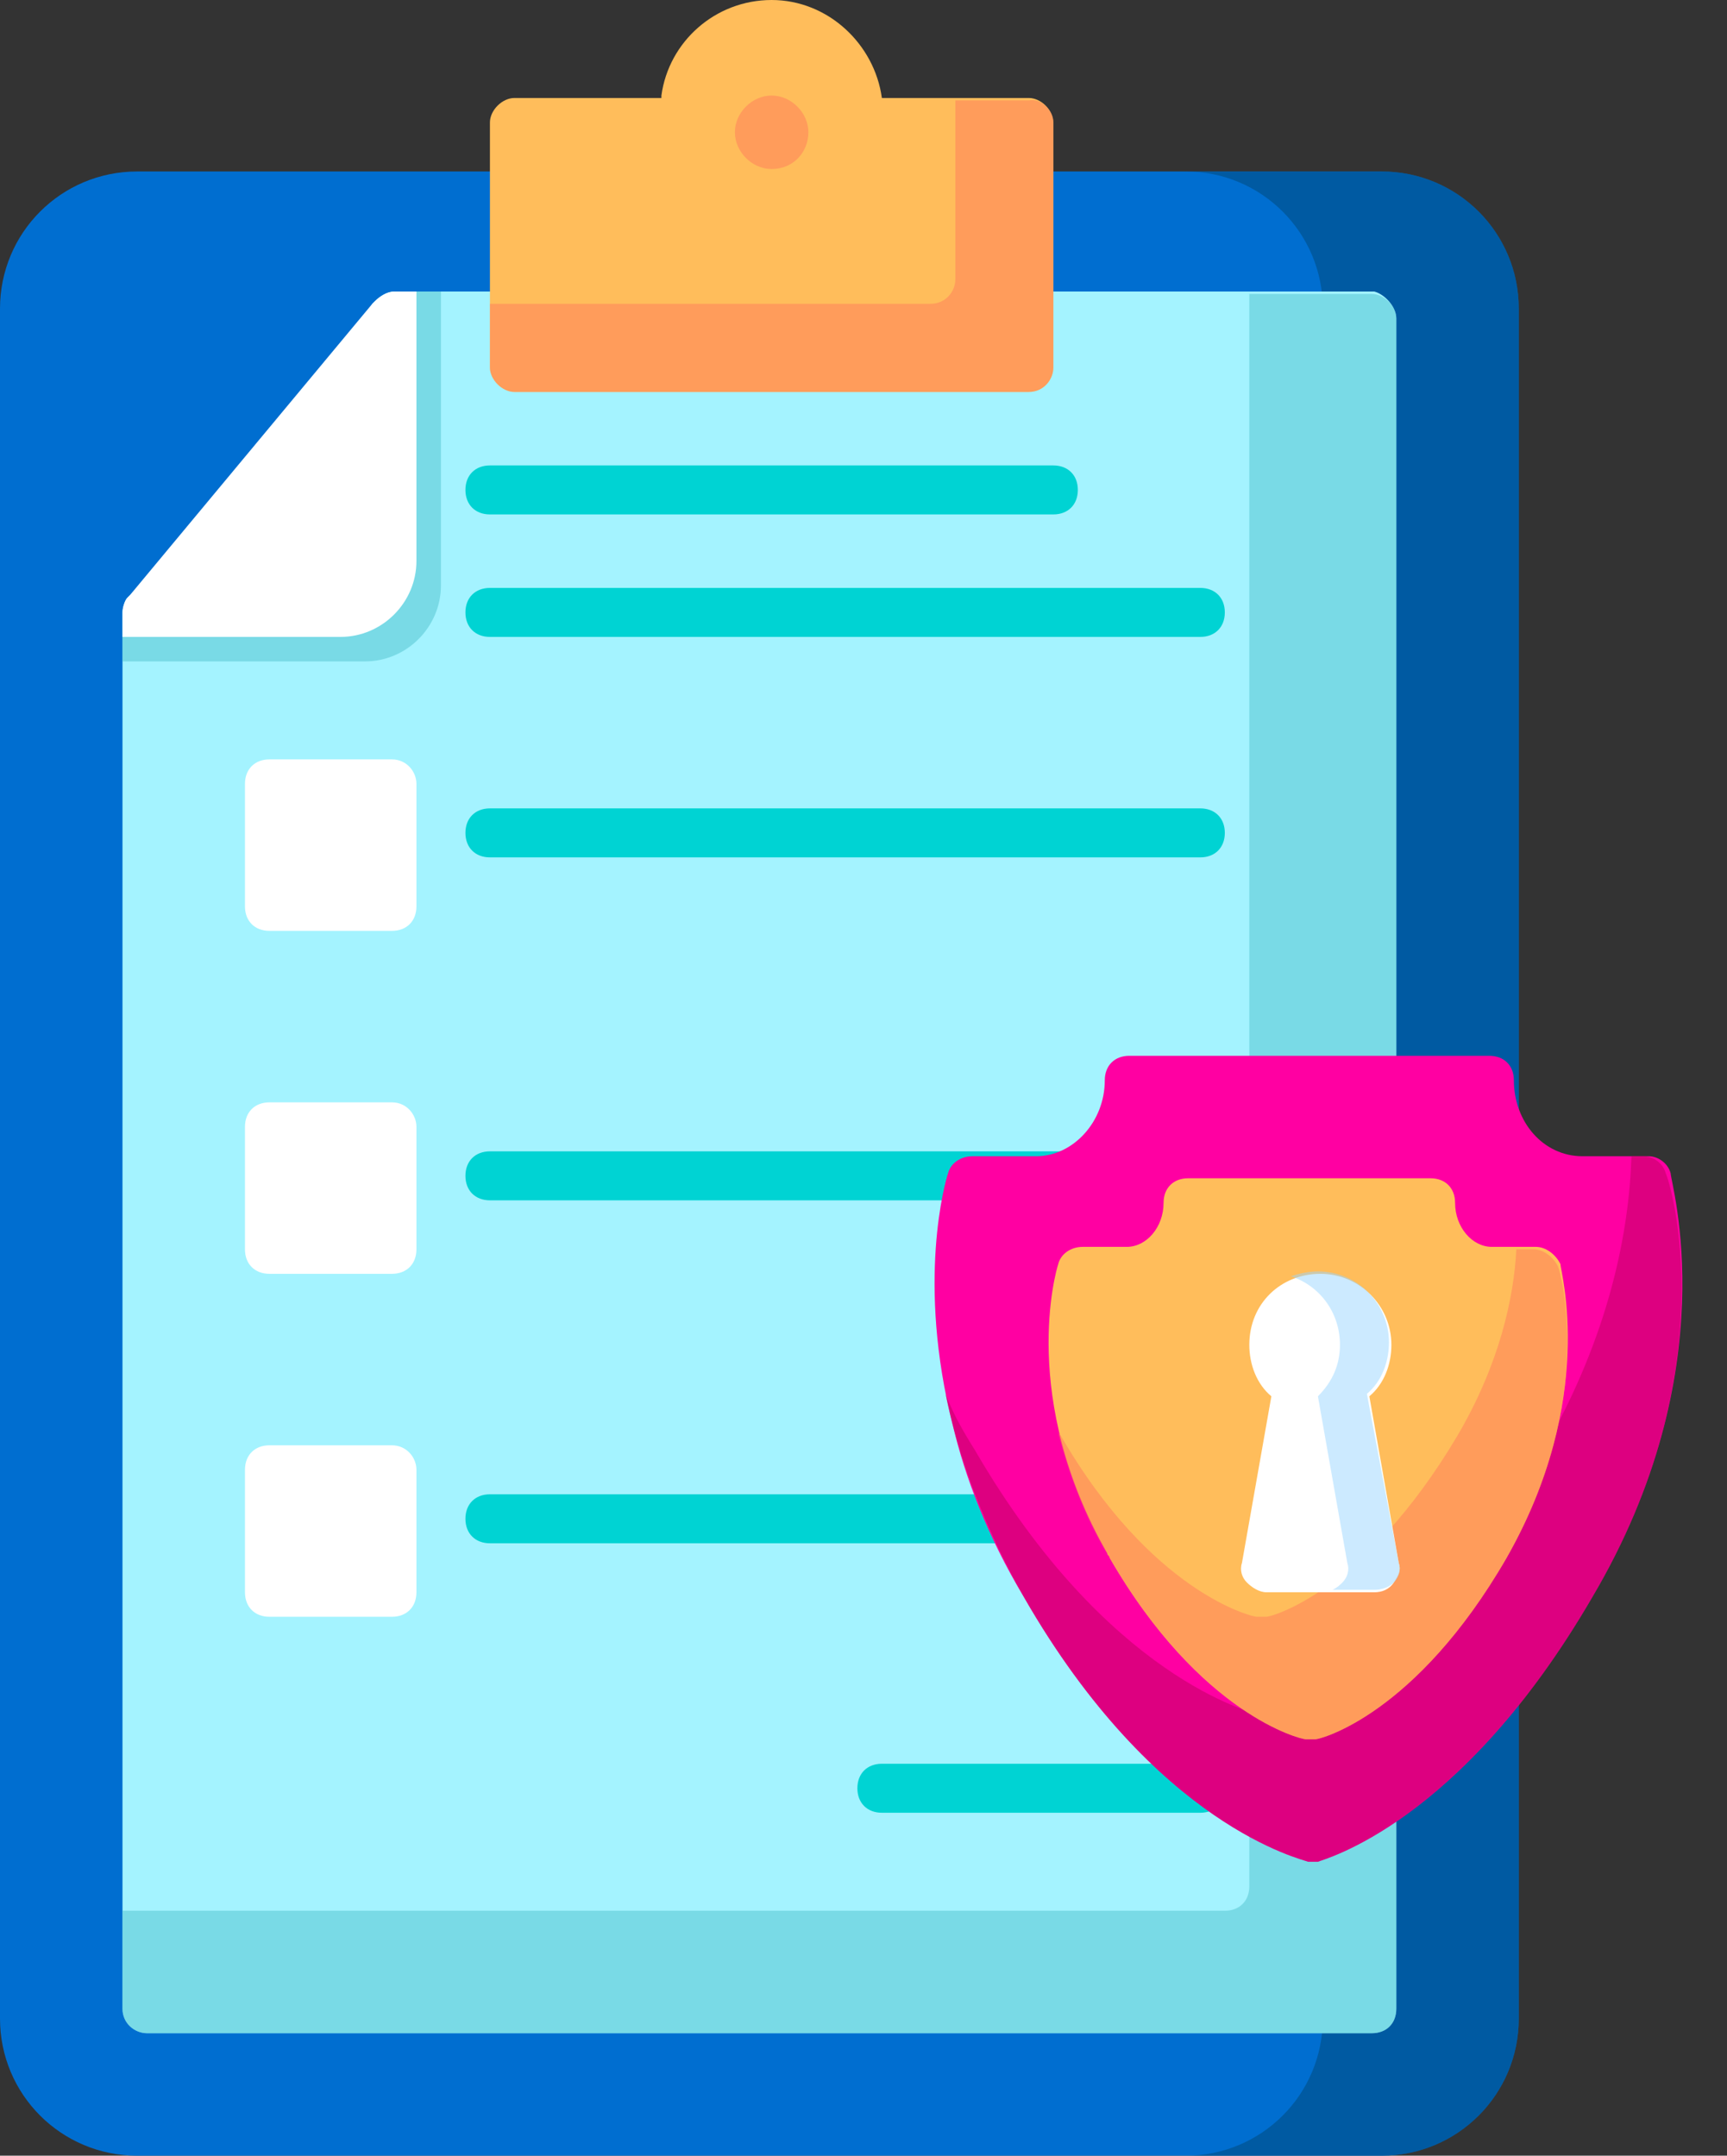 <?xml version="1.0" encoding="UTF-8"?><svg xmlns="http://www.w3.org/2000/svg" xmlns:xlink="http://www.w3.org/1999/xlink" height="88.0" preserveAspectRatio="xMidYMid meet" version="1.0" viewBox="31.0 18.6 70.5 88.0" width="70.5" zoomAndPan="magnify"><rect x="31.0" y="18.6" width="70.5" height="88.0" fill="#333333" stroke="none"/><g><g><g><path d="M93,31.2v69.8c0,3.1-2.5,5.6-5.6,5.6H36.6c-3.1,0-5.6-2.5-5.6-5.6V31.2c0-3.1,2.5-5.6,5.6-5.6h50.8 C90.5,25.6,93,28.1,93,31.2z" fill="#006ed0"/></g><g opacity=".5"><path d="M93,31.2v69.8c0,3.1-2.5,5.6-5.6,5.6h-8c3.1,0,5.6-2.5,5.6-5.6V31.2c0-3.1-2.5-5.6-5.6-5.6h8 C90.5,25.6,93,28.1,93,31.2z" fill="#004573"/></g><g><path d="M88,31.6v69c0,0.6-0.4,1-1,1H37c-0.5,0-1-0.4-1-1v-57c0-0.2,0.1-0.5,0.2-0.6l0.1-0.1 c0.2-0.2,0.4-0.3,0.7-0.3c0.2,0,0.5,0.1,0.6,0.2l8.7-10.5C46.1,32.2,46,32,46,31.6c0-0.2,0.1-0.4,0.2-0.6l0.1-0.1 c0.2-0.2,0.5-0.4,0.8-0.4h40C87.5,30.6,88,31.1,88,31.6z" fill="#a4f3ff"/></g><g opacity=".5"><path d="M49,30.6v11.9c0,1.7-1.4,3.1-3.1,3.1H36v-1.3c0.6-0.1,1.1-0.3,1.2-0.4l10-12c0.1-0.1,0.2-0.7,0.4-1.4H49z" fill="#4dc2ce"/></g><g opacity=".5"><path d="M88,31.6v69c0,0.6-0.4,1-1,1H37c-0.5,0-1-0.4-1-1v-4h45c0.6,0,1-0.4,1-1v-65h5C87.5,30.6,88,31.1,88,31.6z" fill="#4dc2ce"/></g><g><path d="M48,30.6v10.9c0,1.7-1.4,3.1-3.1,3.1H36v-1c0-0.2,0.1-0.5,0.2-0.6l0.1-0.1l9.9-11.9l0.1-0.1 c0.2-0.2,0.5-0.4,0.8-0.4H48z" fill="#fff"/></g><g><path d="M74,23.6v10c0,0.5-0.4,1-1,1H52c-0.5,0-1-0.5-1-1v-10c0-0.5,0.5-1,1-1h6c0,0,0-0.1,0-0.1 c0.3-2.2,2.2-3.9,4.5-3.9c2.3,0,4.2,1.8,4.5,4h6C73.5,22.6,74,23.1,74,23.6z" fill="#ffbd5b"/></g><g opacity=".5"><path d="M74,23.6v10c0,0.5-0.4,1-1,1H52c-0.5,0-1-0.5-1-1V31H69c0.6,0,1-0.5,1-1v-7.3H73C73.5,22.6,74,23.1,74,23.6z" fill="#ff7b5b"/></g><g opacity=".5"><g><path d="M62.5,25.5c-0.8,0-1.5-0.7-1.5-1.5s0.7-1.5,1.5-1.5c0.8,0,1.5,0.7,1.5,1.5S63.4,25.5,62.5,25.5z" fill="#ff7b5b"/></g></g><g><path d="M74,39.6H51c-0.6,0-1-0.4-1-1s0.4-1,1-1h23c0.6,0,1,0.4,1,1S74.6,39.6,74,39.6z" fill="#00d3d3"/></g><g><path d="M80,92.6H67c-0.6,0-1-0.4-1-1s0.4-1,1-1h13c0.6,0,1,0.4,1,1S80.6,92.6,80,92.6z" fill="#00d3d3"/></g><g><path d="M80,44.6H51c-0.6,0-1-0.4-1-1s0.4-1,1-1h29c0.6,0,1,0.4,1,1S80.6,44.6,80,44.6z" fill="#00d3d3"/></g><g><path d="M80,53.6H51c-0.6,0-1-0.4-1-1s0.4-1,1-1h29c0.6,0,1,0.4,1,1S80.6,53.6,80,53.6z" fill="#00d3d3"/></g><g><path d="M47,49.6h-5c-0.6,0-1,0.4-1,1v5c0,0.6,0.4,1,1,1h5c0.6,0,1-0.4,1-1v-5C48,50.1,47.6,49.6,47,49.6z" fill="#fff"/></g><g><path d="M47,63.6h-5c-0.6,0-1,0.4-1,1v5c0,0.6,0.4,1,1,1h5c0.6,0,1-0.4,1-1v-5C48,64.1,47.6,63.6,47,63.6z" fill="#fff"/></g><g><path d="M47,77.6h-5c-0.6,0-1,0.4-1,1v5c0,0.6,0.4,1,1,1h5c0.6,0,1-0.4,1-1v-5C48,78.1,47.6,77.6,47,77.6z" fill="#fff"/></g><g><path d="M80,67.6H51c-0.6,0-1-0.4-1-1s0.4-1,1-1h29c0.6,0,1,0.4,1,1S80.6,67.6,80,67.6z" fill="#00d3d3"/></g><g><path d="M80,81.6H51c-0.6,0-1-0.4-1-1s0.4-1,1-1h29c0.6,0,1,0.4,1,1S80.6,81.6,80,81.6z" fill="#00d3d3"/></g><g><g><path d="M96,83.8c-5.4,9.3-11,10.7-11.2,10.8c-0.1,0-0.2,0-0.2,0c-0.1,0-0.2,0-0.2,0c-0.2-0.1-6.2-1.4-11.6-10.8 c-1.5-2.5-2.4-4.9-2.9-7c-1.5-5.9-0.3-10-0.2-10.3c0.1-0.4,0.5-0.7,1-0.7h2.6c1.5,0,2.8-1.4,2.8-3.1c0-0.6,0.4-1,1-1h14.7 c0.6,0,1,0.4,1,1c0,1.7,1.2,3.1,2.8,3.1h2.7c0.4,0,0.8,0.3,0.9,0.7C99.2,66.9,101.5,74.5,96,83.8z" fill="#ff00a2"/></g><g opacity=".5"><path d="M96,83.8c-5.4,9.3-11,10.7-11.2,10.8c-0.1,0-0.2,0-0.2,0c-0.1,0-0.2,0-0.2,0c-0.2-0.1-6.2-1.4-11.6-10.8 c-1.7-3-2.7-5.8-3.2-8.3c0.3,0.8,0.7,1.5,1.2,2.3c5.4,9.3,11.3,10.7,11.6,10.8c0.1,0,0.1,0,0.2,0c0.1,0,0.2,0,0.2,0 c0.2-0.1,5.8-1.4,11.2-10.8c2.7-4.7,3.5-8.9,3.6-12h0.5c0.4,0,0.8,0.3,0.9,0.7C99.2,66.9,101.5,74.5,96,83.8z" fill="#bc005e"/></g><g><path d="M92.5,82.2c-3.7,6.4-7.6,7.4-7.8,7.4c-0.1,0-0.2,0-0.2,0c-0.1,0-0.1,0-0.2,0c-0.2,0-4.3-1-8-7.4 c0-0.1-0.1-0.1-0.1-0.2c-3.6-6.3-2.1-11.5-2-11.8c0.1-0.4,0.5-0.7,1-0.7h1.8c0.8,0,1.5-0.8,1.5-1.8c0-0.6,0.4-1,1-1h9.9 c0.6,0,1,0.4,1,1c0,1,0.7,1.8,1.5,1.8h1.8c0.4,0,0.8,0.3,1,0.7C94.7,70.5,96.2,75.7,92.5,82.2z" fill="#ffbd5b"/></g><g opacity=".5"><path d="M92.5,82.2c-3.7,6.4-7.6,7.4-7.8,7.4c-0.1,0-0.2,0-0.2,0c-0.1,0-0.1,0-0.2,0c-0.2,0-4.3-1-8-7.4 c-1.1-1.8-1.7-3.6-2.1-5.1c0,0,0.1,0.1,0.1,0.1c3.7,6.4,7.8,7.4,8,7.4c0.1,0,0.1,0,0.2,0c0.1,0,0.2,0,0.2,0c0.2,0,4-1,7.8-7.4 c1.7-2.9,2.3-5.6,2.4-7.6h0.7c0.4,0,0.8,0.3,1,0.7C94.7,70.5,96.2,75.7,92.5,82.2z" fill="#ff7b5b"/></g><g><path d="M86.9,75.6c0.6-0.5,0.9-1.3,0.9-2.1c0-1.6-1.3-2.9-2.9-2.9S82,71.8,82,73.5c0,0.8,0.3,1.6,0.9,2.1l-1.2,6.8 c-0.1,0.3,0,0.6,0.2,0.8s0.5,0.4,0.8,0.4h4.4c0.3,0,0.6-0.1,0.8-0.4s0.3-0.5,0.2-0.8L86.9,75.6z" fill="#fff"/></g><g opacity=".5"><path d="M88.1,82.4c0.1,0.3,0,0.6-0.2,0.8c-0.2,0.2-0.5,0.3-0.8,0.3h-1.7c0.2-0.1,0.3-0.2,0.4-0.3 c0.2-0.2,0.3-0.5,0.2-0.8l-1.2-6.8c0.6-0.6,0.9-1.3,0.9-2.1c0-1.3-0.8-2.4-2-2.8c0.3-0.1,0.7-0.2,1.1-0.2c1.6,0,2.9,1.3,2.9,2.9 c0,0.8-0.3,1.6-0.9,2.1L88.1,82.4z" fill="#99d6ff"/></g></g></g></g></svg>
